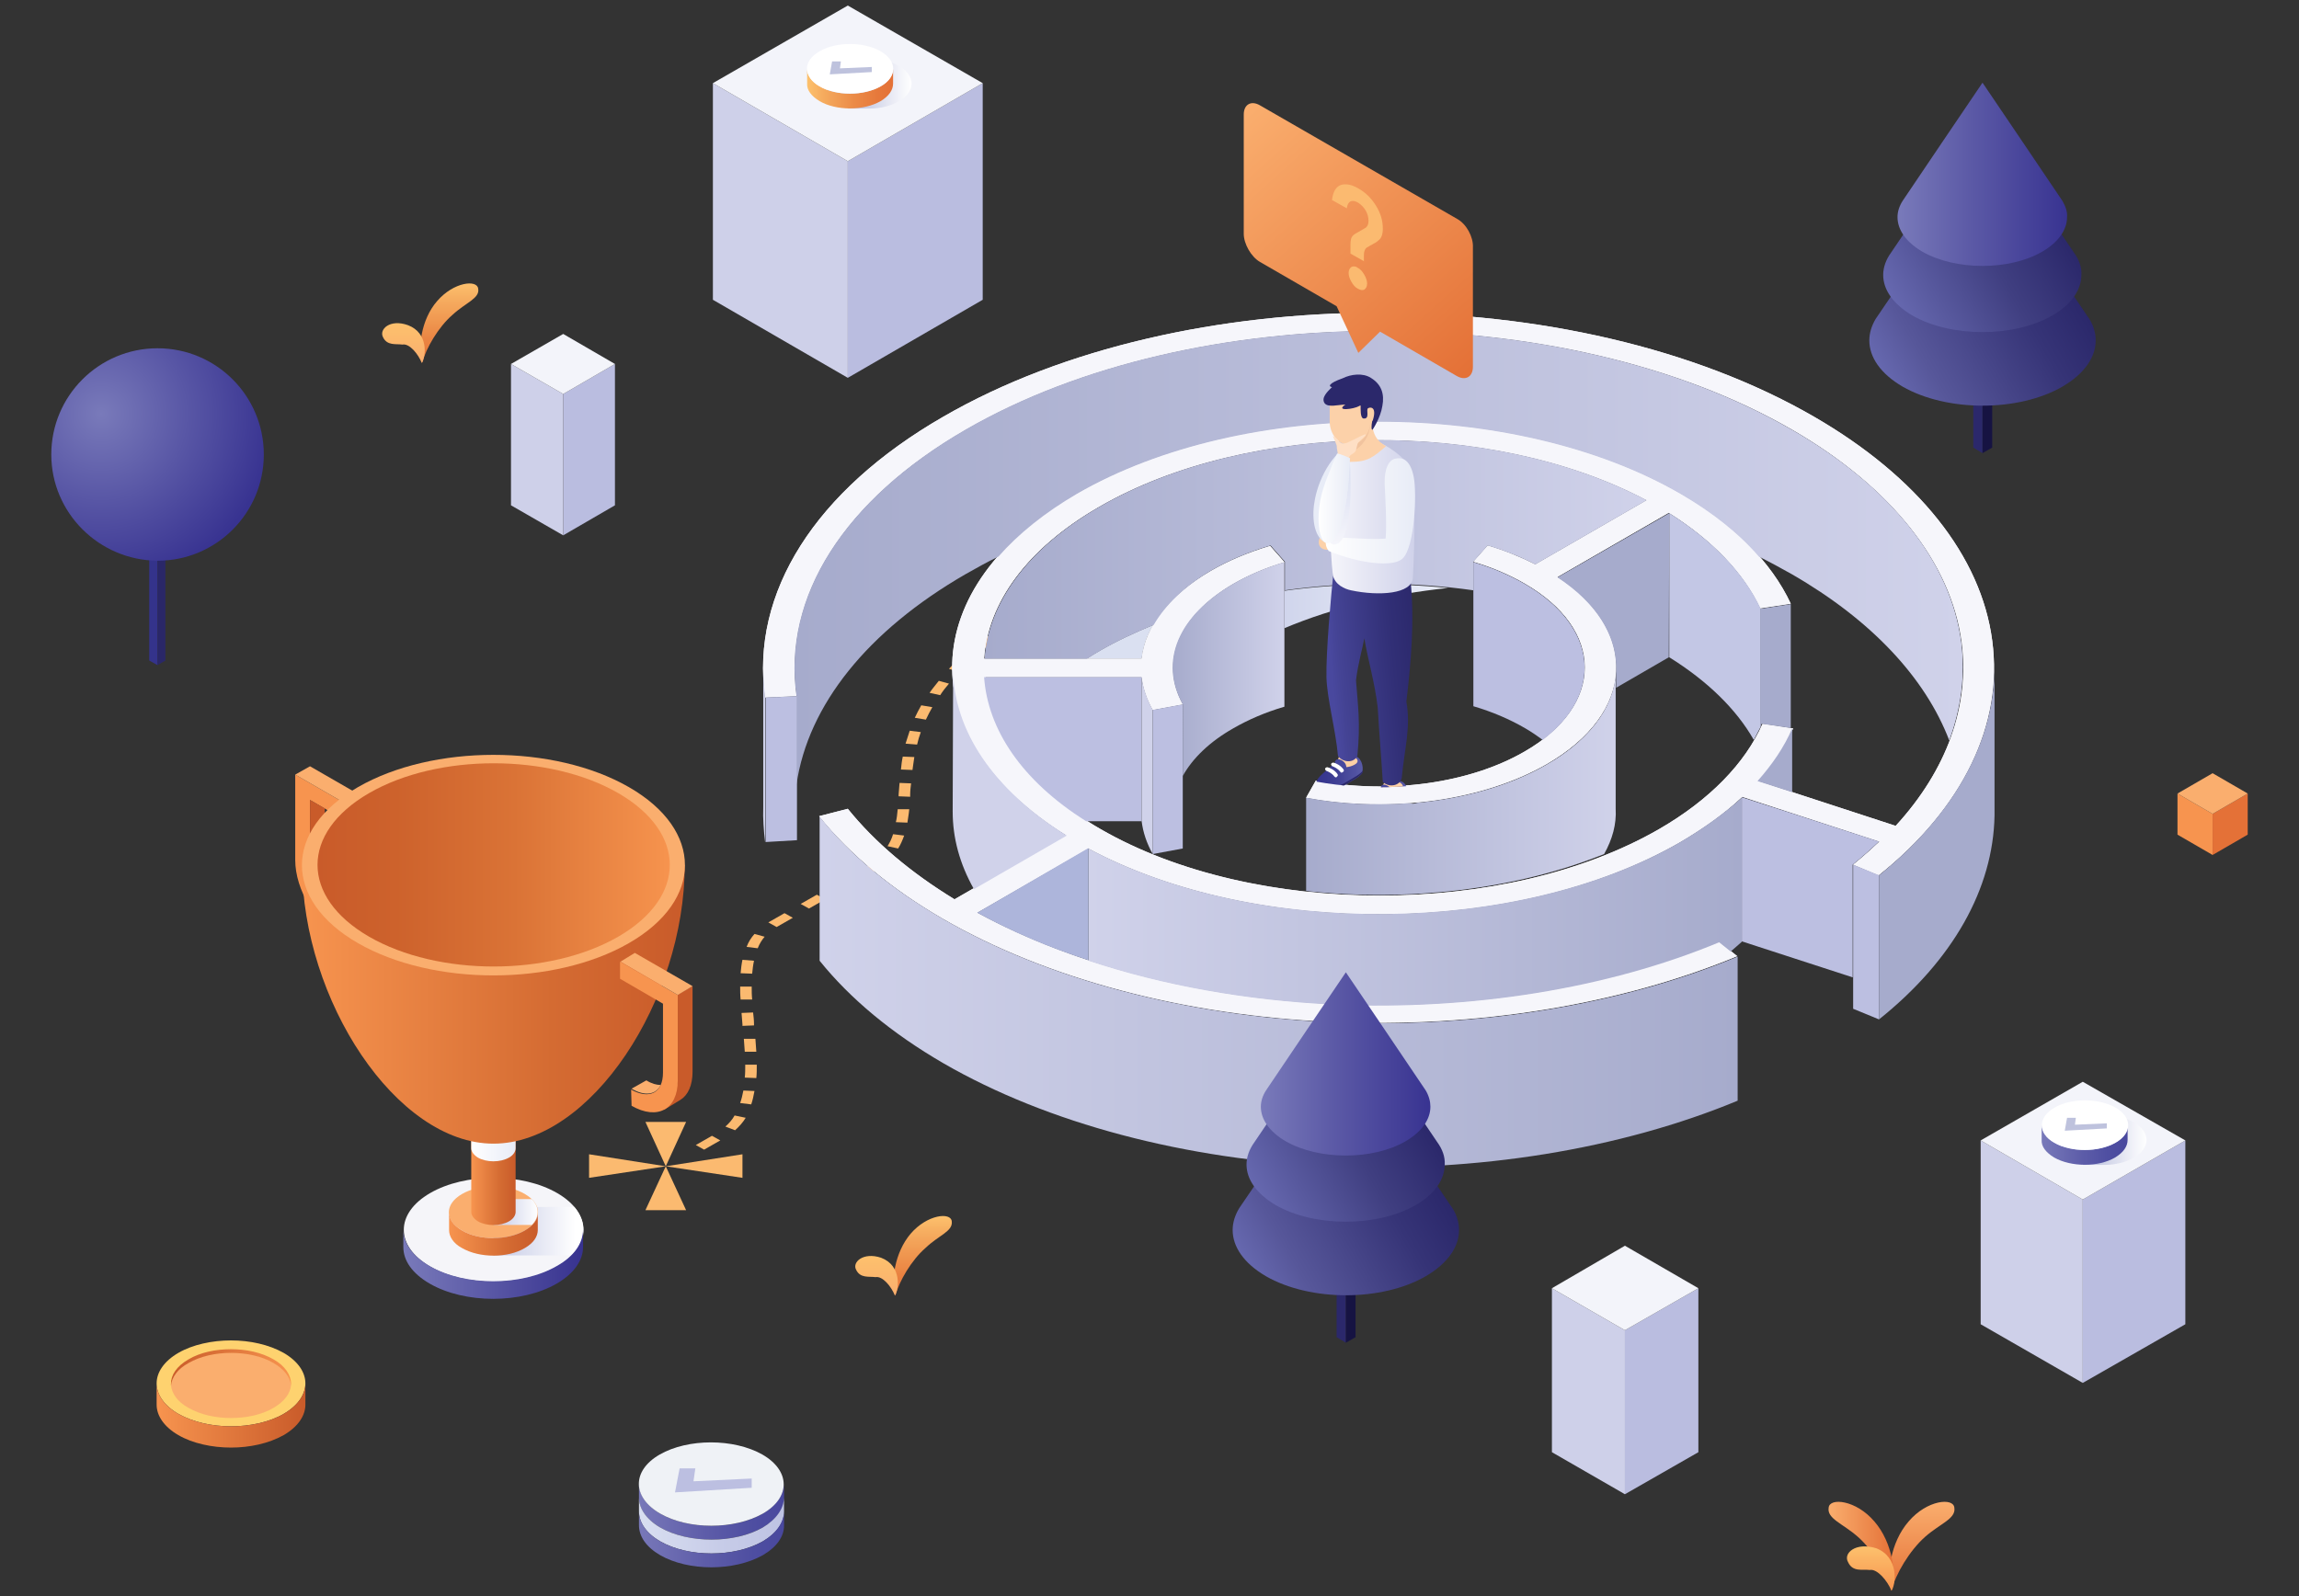<svg xmlns="http://www.w3.org/2000/svg" xmlns:xlink="http://www.w3.org/1999/xlink" id="katman_1" x="0px" y="0px" viewBox="0 0 497.6 345.6" style="enable-background:new 0 0 497.6 345.6;" xml:space="preserve"><rect x="0" y="0" width="497.6" height="345.6" fill="#333333" stroke="none"/> <style type="text/css"> .st0{fill:#FED26F;} .st1{fill:url(#SVGID_1_);} .st2{fill:#FAAE6E;} .st3{fill:url(#SVGID_00000087385132094870133600000014833184091168318633_);} .st4{fill:url(#SVGID_00000026852020500937524500000009014813059849301940_);} .st5{fill:url(#SVGID_00000033347841955336398020000000869643849624473484_);} .st6{fill:url(#SVGID_00000009556022384795857860000010253138241228077478_);} .st7{fill:url(#SVGID_00000150810016865632866660000008149607558118830215_);} .st8{fill:url(#SVGID_00000089532661900535521010000012760439396223491756_);} .st9{fill:url(#SVGID_00000038414985843591822950000013235722872560432275_);} .st10{fill:url(#SVGID_00000036222163774544009690000012280372813888971650_);} .st11{fill:#2B286B;} .st12{fill:#161342;} .st13{fill:url(#SVGID_00000029024228652424926450000007631909072243288964_);} .st14{fill:url(#SVGID_00000039115281770607270700000009420038924146607281_);} .st15{fill:url(#SVGID_00000035498411352938447850000007796664905149310363_);} .st16{fill:#E47137;} .st17{fill:#F7944F;} .st18{fill:#C95B2A;} .st19{fill:#F5F5F9;} .st20{fill:url(#SVGID_00000063632509526850442000000010678168650778311299_);} .st21{fill:url(#SVGID_00000016044334192222579920000007290418375782198199_);} .st22{fill:#1868A6;} .st23{fill:url(#SVGID_00000175306138286724496950000003807666327888405906_);} .st24{fill:url(#SVGID_00000126302870275820940630000008230588693464056990_);} .st25{fill:url(#SVGID_00000134936704159288539720000005767370958829891731_);} .st26{fill:url(#SVGID_00000009563884200564412760000008636758397612882840_);} .st27{fill:url(#SVGID_00000101086789162817481360000009909183160154014381_);} .st28{fill:url(#SVGID_00000076582334064773038490000008404391453372373891_);} .st29{fill:#BABDE0;} .st30{fill:#CED0E9;} .st31{fill:#F3F4FA;} .st32{fill:#34338B;} .st33{fill:#2A2768;} .st34{fill:url(#SVGID_00000147937584622084593920000016424124699681169541_);} .st35{fill:url(#SVGID_00000111912882372166842810000001476782428158241468_);} .st36{fill:url(#SVGID_00000089561957138168927890000013793312990956144814_);} .st37{fill:#FFFFFF;} .st38{fill:#BEC2DD;} .st39{fill:url(#SVGID_00000092415414797075565080000005195860297530340772_);} .st40{fill:url(#SVGID_00000001627347211102003670000011181137884617486983_);} .st41{fill:url(#SVGID_00000102507719499175262220000006296536055898693024_);} .st42{fill:url(#SVGID_00000137812024833197409420000002436305698972137903_);} .st43{fill:url(#SVGID_00000171716813027125676020000001486284337688943240_);} .st44{fill:#EFF2F6;} .st45{fill:#BCBFE1;} .st46{fill:#FBBA70;} .st47{fill:#DAE0F1;} .st48{fill:url(#SVGID_00000144310249842939338420000016365484522608248724_);} .st49{fill:#F6F6FB;} .st50{fill:#D0D2EA;} .st51{fill:#010101;} .st52{fill:url(#SVGID_00000168077182959551406370000007197246483318031257_);} .st53{fill:#A6ABCC;} .st54{fill:url(#SVGID_00000059293764912658896790000004830245448183178138_);} .st55{fill:url(#SVGID_00000027571699858136768780000007075752401142934155_);} .st56{fill:url(#SVGID_00000111909086430025721060000001920012769632569278_);} .st57{fill:url(#SVGID_00000039819552231128115270000018123542583290936209_);} .st58{fill:#C3C7E5;} .st59{fill:url(#SVGID_00000183222816646666167530000007749164492044551058_);} .st60{fill:#ADB5DB;} .st61{clip-path:url(#SVGID_00000109008483265788856940000018336068472282252416_);} .st62{fill:url(#SVGID_00000045584985772569797000000011821385253998617733_);} .st63{fill:#FDD0A5;} .st64{fill:#47489E;} .st65{fill:url(#SVGID_00000083083840525673513630000013502933143594164111_);} .st66{fill:url(#SVGID_00000117656973708532597890000010183743036874497710_);} .st67{clip-path:url(#SVGID_00000081640166012716763760000007351697726674584705_);} .st68{fill:#FCD1A9;} .st69{fill:#E8ECF7;} .st70{fill:url(#SVGID_00000089568598605106319630000011103791269263666346_);} .st71{fill:url(#SVGID_00000094599547867461765830000000443139278077496721_);} .st72{fill:url(#SVGID_00000137099040417452048830000004684910928375400851_);} .st73{clip-path:url(#SVGID_00000010281903715253406070000014399489857443316140_);} .st74{fill:#F1C39E;} .st75{clip-path:url(#SVGID_00000134934543963520531520000018214475456679301823_);} .st76{fill:#FEDFC5;} .st77{fill:url(#SVGID_00000175299836324648659540000012774650532771611536_);} .st78{fill:url(#SVGID_00000150790869167760288410000012347369690671355283_);} .st79{fill:url(#SVGID_00000005234125754835107860000016423723086213318813_);} .st80{fill:url(#SVGID_00000013160690933054978210000005151409775976521146_);} .st81{fill:url(#SVGID_00000129898379446552913600000013240548086512168375_);} </style> <g> <g> <g> <g> <path class="st0" d="M33.9,299.5c0-2.4,1.6-4.8,4.7-6.6c3.1-1.8,7.3-2.7,11.4-2.7c4.1,0,8.2,0.9,11.4,2.7 c3.1,1.8,4.7,4.2,4.7,6.6s-1.6,4.8-4.7,6.6c-3.1,1.8-7.3,2.7-11.4,2.7c-4.1,0-8.2-0.9-11.4-2.7 C35.5,304.3,33.9,301.9,33.9,299.5z"></path> <linearGradient id="SVGID_1_" gradientUnits="userSpaceOnUse" x1="33.9" y1="802.45" x2="66.1" y2="802.45" gradientTransform="matrix(1 0 0 1 0 -496)"> <stop offset="0" style="stop-color:#F7944F"></stop> <stop offset="1" style="stop-color:#C95B2A"></stop> </linearGradient> <path class="st1" d="M61.4,306.1c-3.1,1.8-7.3,2.7-11.4,2.7c-4.1,0-8.2-0.9-11.4-2.7c-3.1-1.8-4.7-4.2-4.7-6.6v4.6 c0,2.4,1.6,4.8,4.7,6.6c3.1,1.8,7.3,2.7,11.4,2.7c4.1,0,8.2-0.9,11.4-2.7c3.1-1.8,4.7-4.2,4.7-6.6v-4.6 C66.1,301.9,64.5,304.3,61.4,306.1z"></path> <path class="st2" d="M40.8,304.8c2.6,1.5,5.9,2.2,9.2,2.2s6.7-0.7,9.2-2.2c2.4-1.4,3.6-3.1,3.8-4.9c-0.2-1.8-1.4-3.5-3.8-4.9 c-2.6-1.5-5.9-2.2-9.2-2.2s-6.7,0.7-9.2,2.2c-2.4,1.4-3.6,3.1-3.8,4.9C37.2,301.7,38.4,303.5,40.8,304.8z"></path> <linearGradient id="SVGID_00000170269727694064758180000002759904991115264402_" gradientUnits="userSpaceOnUse" x1="36.944" y1="792.05" x2="63.072" y2="792.05" gradientTransform="matrix(1 0 0 1 0 -496)"> <stop offset="0" style="stop-color:#C95B2A"></stop> <stop offset="1" style="stop-color:#F7944F"></stop> </linearGradient> <path style="fill:url(#SVGID_00000170269727694064758180000002759904991115264402_);" d="M40.8,295.1c2.6-1.5,5.9-2.2,9.2-2.2 s6.7,0.7,9.2,2.2c2.4,1.4,3.6,3.1,3.8,4.9c0-0.1,0-0.3,0-0.4c0-1.9-1.3-3.9-3.8-5.3c-2.6-1.5-5.9-2.2-9.2-2.2s-6.7,0.7-9.2,2.2 c-2.6,1.5-3.8,3.4-3.8,5.3c0,0.1,0,0.3,0,0.4C37.2,298.2,38.4,296.4,40.8,295.1z"></path> </g> </g> </g> <g> <linearGradient id="SVGID_00000085958810663643134320000016682528153267265706_" gradientUnits="userSpaceOnUse" x1="415.991" y1="840.38" x2="415.991" y2="821.159" gradientTransform="matrix(1 0 0 1 0 -496)"> <stop offset="0" style="stop-color:#E47137"></stop> <stop offset="1" style="stop-color:#FAAE6E"></stop> </linearGradient> <path style="fill:url(#SVGID_00000085958810663643134320000016682528153267265706_);" d="M423,326.4c-0.2-2.2-5.9-1.7-9.9,3 c-4,4.6-4.8,11.6-3.7,14.9c0.9-3.5,3.9-8.6,7.3-11.6C420,329.8,423.4,328.8,423,326.4z"></path> <linearGradient id="SVGID_00000070089337049079193100000009568106252642306986_" gradientUnits="userSpaceOnUse" x1="395.768" y1="830.721" x2="409.85" y2="830.721" gradientTransform="matrix(1 0 0 1 0 -496)"> <stop offset="0" style="stop-color:#FAAE6E"></stop> <stop offset="1" style="stop-color:#E47137"></stop> </linearGradient> <path style="fill:url(#SVGID_00000070089337049079193100000009568106252642306986_);" d="M395.8,326.4c0.2-2.2,5.9-1.7,9.9,3 c4,4.6,4.8,11.6,3.7,14.9c-0.9-3.5-3.9-8.6-7.3-11.6C398.8,329.8,395.4,328.8,395.8,326.4z"></path> <linearGradient id="SVGID_00000088836872936799679350000004771889505867550397_" gradientUnits="userSpaceOnUse" x1="404.921" y1="840.38" x2="404.921" y2="830.772" gradientTransform="matrix(1 0 0 1 0 -496)"> <stop offset="0" style="stop-color:#F7944F"></stop> <stop offset="1" style="stop-color:#FDC16D"></stop> </linearGradient> <path style="fill:url(#SVGID_00000088836872936799679350000004771889505867550397_);" d="M400,338.2c1,2.2,3.1,1.5,4.7,1.7 c1.6-0.3,3.8,2.3,4.7,4.5c1-1.5,1.6-7.3-3.3-9.2C401.6,333.8,398.9,336.3,400,338.2z"></path> </g> <g> <linearGradient id="SVGID_00000007419165753454247910000011409786571094922391_" gradientUnits="userSpaceOnUse" x1="97.259" y1="574.525" x2="97.259" y2="557.323" gradientTransform="matrix(1 0 0 1 0 -496)"> <stop offset="0" style="stop-color:#E47137"></stop> <stop offset="0.26" style="stop-color:#E98241"></stop> <stop offset="0.801" style="stop-color:#F6AD60"></stop> <stop offset="1" style="stop-color:#FDC16D"></stop> </linearGradient> <path style="fill:url(#SVGID_00000007419165753454247910000011409786571094922391_);" d="M103.5,62.5c-0.2-2-5.3-1.5-8.9,2.7 c-3.5,4-4.2,10.3-3.2,13.3c0.8-3.1,3.5-7.7,6.5-10.3C100.8,65.5,103.9,64.6,103.5,62.5z"></path> <linearGradient id="SVGID_00000145058789855189753040000013630818668860389310_" gradientUnits="userSpaceOnUse" x1="87.322" y1="574.525" x2="87.322" y2="565.928" gradientTransform="matrix(1 0 0 1 0 -496)"> <stop offset="0" style="stop-color:#FAAE6E"></stop> <stop offset="1" style="stop-color:#FDC16D"></stop> </linearGradient> <path style="fill:url(#SVGID_00000145058789855189753040000013630818668860389310_);" d="M82.9,73c0.9,1.9,2.8,1.4,4.2,1.6 c1.5-0.3,3.4,2,4.2,4c0.9-1.4,1.5-6.5-3-8.2C84.4,69,82,71.3,82.9,73z"></path> </g> <g> <linearGradient id="SVGID_00000036222737977267930130000000054436930624890773_" gradientUnits="userSpaceOnUse" x1="199.71" y1="776.5" x2="199.71" y2="759.299" gradientTransform="matrix(1 0 0 1 0 -496)"> <stop offset="0" style="stop-color:#E47137"></stop> <stop offset="0.26" style="stop-color:#E98241"></stop> <stop offset="0.801" style="stop-color:#F6AD60"></stop> <stop offset="1" style="stop-color:#FDC16D"></stop> </linearGradient> <path style="fill:url(#SVGID_00000036222737977267930130000000054436930624890773_);" d="M206,264.4c-0.2-2-5.3-1.5-8.9,2.7 c-3.5,4.1-4.3,10.4-3.3,13.4c0.8-3.1,3.5-7.7,6.5-10.3C203.2,267.4,206.3,266.6,206,264.4z"></path> <linearGradient id="SVGID_00000080898457465630770460000002386209947424138426_" gradientUnits="userSpaceOnUse" x1="189.722" y1="776.487" x2="189.722" y2="767.89" gradientTransform="matrix(1 0 0 1 0 -496)"> <stop offset="0" style="stop-color:#FAAE6E"></stop> <stop offset="1" style="stop-color:#FDC16D"></stop> </linearGradient> <path style="fill:url(#SVGID_00000080898457465630770460000002386209947424138426_);" d="M185.3,274.9c0.9,1.9,2.8,1.4,4.2,1.6 c1.5-0.3,3.4,2,4.2,4c0.9-1.4,1.5-6.5-3-8.2C186.8,271,184.4,273.3,185.3,274.9z"></path> </g> <g> <g> <polygon class="st11" points="429.1,98.1 427.1,96.9 427.1,73.7 429.1,74.9 "></polygon> <polygon class="st12" points="429.1,98.1 431.2,96.9 431.2,73.7 429.1,74.9 "></polygon> <linearGradient id="SVGID_00000139273462661617765590000008618246712917789873_" gradientUnits="userSpaceOnUse" x1="405.644" y1="573.786" x2="444.365" y2="551.431" gradientTransform="matrix(1 0 0 1 0 -496)"> <stop offset="0" style="stop-color:#6668AF"></stop> <stop offset="0.207" style="stop-color:#57579A"></stop> <stop offset="0.738" style="stop-color:#363477"></stop> <stop offset="1" style="stop-color:#2B286B"></stop> </linearGradient> <path style="fill:url(#SVGID_00000139273462661617765590000008618246712917789873_);" d="M451.7,68.3l-22.6-33.5 c0,0-22.9,34-23.1,34.2c-0.9,1.5-1.4,3.1-1.4,4.7c0,3.6,2.4,7.2,7.2,10c9.6,5.5,25.1,5.5,34.6,0c4.8-2.8,7.2-6.4,7.2-10 C453.6,71.9,453,70,451.7,68.3z"></path> <linearGradient id="SVGID_00000070102586064534471830000010916015099256232638_" gradientUnits="userSpaceOnUse" x1="408.562" y1="559.067" x2="442.498" y2="539.474" gradientTransform="matrix(1 0 0 1 0 -496)"> <stop offset="0" style="stop-color:#6668AF"></stop> <stop offset="0.584" style="stop-color:#403F81"></stop> <stop offset="1" style="stop-color:#2B286B"></stop> </linearGradient> <path style="fill:url(#SVGID_00000070102586064534471830000010916015099256232638_);" d="M448.9,54.7l-19.8-29.3l-19.8,29.3 c-1.1,1.5-1.7,3.2-1.7,4.8c0,3.2,2.1,6.3,6.3,8.8c8.4,4.8,22,4.8,30.3,0c4.2-2.4,6.3-5.6,6.3-8.8C450.6,57.9,450,56.2,448.9,54.7 z"></path> <linearGradient id="SVGID_00000135674071166380854940000010988441410689310640_" gradientUnits="userSpaceOnUse" x1="410.809" y1="533.737" x2="447.459" y2="533.737" gradientTransform="matrix(1 0 0 1 0 -496)"> <stop offset="0" style="stop-color:#797ABA"></stop> <stop offset="0.407" style="stop-color:#5D5BA7"></stop> <stop offset="1" style="stop-color:#383391"></stop> </linearGradient> <path style="fill:url(#SVGID_00000135674071166380854940000010988441410689310640_);" d="M446.4,43.5 c-0.1-0.2-17.3-25.6-17.3-25.6s-17.2,25.4-17.3,25.6c-0.7,1.1-1.1,2.3-1.1,3.5c0,2.7,1.8,5.4,5.4,7.5c7.2,4.1,18.8,4.1,25.9,0 c3.6-2.1,5.4-4.8,5.4-7.5C447.5,45.9,447.1,44.7,446.4,43.5z"></path> </g> </g> <g> <polygon class="st16" points="478.9,185.1 486.5,180.7 486.5,171.8 478.9,176.2 "></polygon> <polygon class="st17" points="478.9,185.1 471.3,180.7 471.3,171.8 478.9,176.2 "></polygon> <polygon class="st2" points="478.9,176.2 471.3,171.8 478.9,167.4 486.5,171.8 "></polygon> </g> <g> <path class="st17" d="M74,203.3v-3.7c-3.9-2.3-6.9-7.2-6.9-11.6v-14.8l9.3,5.4v-3.7l-12.5-7.2v18.5 C63.9,192.6,68.4,200.1,74,203.3z"></path> <polygon class="st2" points="63.9,167.7 67.1,165.9 79.6,173.1 76.4,174.9 "></polygon> <path class="st18" d="M70.3,175v11.2c0,4.4,2.9,9.3,6.9,11.6l-3.2,1.8c-3.9-2.3-6.9-7.2-6.9-11.6v-14.8L70.3,175z"></path> </g> <g> <path class="st19" d="M93.1,258.3c7.6-4.4,19.9-4.4,27.5,0c7.6,4.4,7.6,11.5,0,15.9s-19.9,4.4-27.5,0S85.5,262.7,93.1,258.3z"></path> <linearGradient id="SVGID_00000040542918622328349300000016435042757636354233_" gradientUnits="userSpaceOnUse" x1="106.8" y1="762.55" x2="126.218" y2="762.55" gradientTransform="matrix(1 0 0 1 0 -496)"> <stop offset="0" style="stop-color:#C3C8E5"></stop> <stop offset="0.916" style="stop-color:#FFFFFF"></stop> </linearGradient> <path style="fill:url(#SVGID_00000040542918622328349300000016435042757636354233_);" d="M106.8,271.8h16.9 c3.2-3.2,3.4-7.2,0.6-10.5h-17.5V271.8z"></path> <g> <linearGradient id="SVGID_00000047029433815354809630000018202291220732557485_" gradientUnits="userSpaceOnUse" x1="87.377" y1="769.7" x2="126.227" y2="769.7" gradientTransform="matrix(1 0 0 1 0 -496)"> <stop offset="0" style="stop-color:#797ABA"></stop> <stop offset="1" style="stop-color:#37328F"></stop> </linearGradient> <path style="fill:url(#SVGID_00000047029433815354809630000018202291220732557485_);" d="M120.5,274.1c-7.6,4.4-19.9,4.4-27.5,0 c-3.8-2.2-5.7-5.1-5.7-7.9l0,0v3.8c0,2.9,1.9,5.7,5.7,7.9c7.6,4.4,19.9,4.4,27.5,0c3.8-2.2,5.7-5.1,5.7-7.9v-3.8 C126.2,269.1,124.3,272,120.5,274.1z"></path> <path class="st22" d="M126.2,266.2L126.2,266.2L126.2,266.2z"></path> </g> <path class="st2" d="M100,258.5c3.8-2.2,9.9-2.2,13.6,0c3.8,2.2,3.8,5.7,0,7.9c-3.8,2.2-9.9,2.2-13.6,0 C96.2,264.2,96.2,260.7,100,258.5z"></path> <linearGradient id="SVGID_00000036941686736329707810000014320241025089262261_" gradientUnits="userSpaceOnUse" x1="106.8" y1="758.4" x2="116.439" y2="758.4" gradientTransform="matrix(1 0 0 1 0 -496)"> <stop offset="0" style="stop-color:#C3C8E5"></stop> <stop offset="1" style="stop-color:#FFFFFF"></stop> </linearGradient> <path style="fill:url(#SVGID_00000036941686736329707810000014320241025089262261_);" d="M106.8,265.2h8.3c1.7-1.7,1.7-3.9,0-5.6 h-8.3V265.2z"></path> <linearGradient id="SVGID_00000067938268366732588010000012349914674863268026_" gradientUnits="userSpaceOnUse" x1="97.152" y1="763.175" x2="116.453" y2="763.175" gradientTransform="matrix(1 0 0 1 0 -496)"> <stop offset="0" style="stop-color:#F7944F"></stop> <stop offset="0.654" style="stop-color:#D46B32"></stop> <stop offset="1" style="stop-color:#C95B2A"></stop> </linearGradient> <path style="fill:url(#SVGID_00000067938268366732588010000012349914674863268026_);" d="M113.6,266.4c-3.8,2.2-9.9,2.2-13.6,0 c-1.9-1.1-2.8-2.5-2.8-3.9l0,0v3.8l0,0c0,1.4,0.9,2.9,2.8,3.9c3.8,2.2,9.9,2.2,13.6,0c1.9-1.1,2.8-2.5,2.8-3.9v-3.8 C116.5,263.9,115.5,265.3,113.6,266.4z"></path> <linearGradient id="SVGID_00000053523941667619314380000007825396899742950323_" gradientUnits="userSpaceOnUse" x1="101.977" y1="751.013" x2="111.627" y2="751.013" gradientTransform="matrix(1 0 0 1 0 -496)"> <stop offset="0" style="stop-color:#F7944F"></stop> <stop offset="0.654" style="stop-color:#D46B32"></stop> <stop offset="1" style="stop-color:#C95B2A"></stop> </linearGradient> <path style="fill:url(#SVGID_00000053523941667619314380000007825396899742950323_);" d="M102,244.8v17.6l0,0c0,0.7,0.5,1.4,1.4,2 c1.9,1.1,4.9,1.1,6.8,0c0.9-0.5,1.4-1.3,1.4-2v-17.6H102z"></path> <linearGradient id="SVGID_00000031926216078793770890000010507080906512875437_" gradientUnits="userSpaceOnUse" x1="101.977" y1="744.112" x2="111.627" y2="744.112" gradientTransform="matrix(1 0 0 1 0 -496)"> <stop offset="0" style="stop-color:#FFFFFF"></stop> <stop offset="1" style="stop-color:#E8ECF7"></stop> </linearGradient> <path style="fill:url(#SVGID_00000031926216078793770890000010507080906512875437_);" d="M102,248.6c0,0.7,0.5,1.4,1.4,2 c1.9,1.1,4.9,1.1,6.8,0c0.9-0.5,1.4-1.3,1.4-2v-3.8H102C102,244.8,102,248.6,102,248.6z"></path> </g> <g> <linearGradient id="SVGID_00000150812473155898039760000000709520693570114476_" gradientUnits="userSpaceOnUse" x1="65.4" y1="713.45" x2="148.2" y2="713.45" gradientTransform="matrix(1 0 0 1 0 -496)"> <stop offset="0" style="stop-color:#F7944F"></stop> <stop offset="0.654" style="stop-color:#D46B32"></stop> <stop offset="1" style="stop-color:#C95B2A"></stop> </linearGradient> <path style="fill:url(#SVGID_00000150812473155898039760000000709520693570114476_);" d="M148.2,187.3h-41.4l0,0H65.4 c0,29.2,20.4,60.3,41.4,60.3l0,0l0,0l0,0l0,0l0,0l0,0C127.9,247.6,148.2,216.5,148.2,187.3z"></path> <path class="st2" d="M77.5,170.4c16.2-9.3,42.4-9.3,58.6,0s16.2,24.5,0,33.8s-42.4,9.3-58.6,0C61.3,194.9,61.3,179.7,77.5,170.4z"></path> <linearGradient id="SVGID_00000110437852964700096860000008651081898141708221_" gradientUnits="userSpaceOnUse" x1="68.725" y1="683.25" x2="144.975" y2="683.25" gradientTransform="matrix(1 0 0 1 0 -496)"> <stop offset="0" style="stop-color:#C95B2A"></stop> <stop offset="0.222" style="stop-color:#CD622C"></stop> <stop offset="0.559" style="stop-color:#DA7336"></stop> <stop offset="0.969" style="stop-color:#F4914C"></stop> <stop offset="1" style="stop-color:#F7944F"></stop> </linearGradient> <path style="fill:url(#SVGID_00000110437852964700096860000008651081898141708221_);" d="M79.9,171.7c14.9-8.6,39-8.6,53.9,0 s14.9,22.5,0,31.1s-39,8.6-53.9,0C65,194.2,65,180.3,79.9,171.7z"></path> </g> <g> <path class="st18" d="M143.7,240.3l0.4-2.1c0,0,2.6-2.6,2.6-4.3v-3.7v-14.9l0,0l3.2-1.8V232c0,3-1,5.1-2.6,6.1l0,0L143.7,240.3z"></path> <path class="st17" d="M136.7,239.4c5.6,3.2,10,0.8,10-5.5v-18.5l-12.5-7.2v3.7l9.3,5.4v14.9c0,4.4-2.9,5.9-6.9,3.7L136.7,239.4 L136.7,239.4z"></path> <polygon class="st2" points="134.3,208.2 137.4,206.3 149.9,213.5 146.7,215.4 "></polygon> <path class="st2" d="M143,234.9c-1,2.1-3.4,2.5-6.3,0.8l3.2-1.8C141,234.6,142.1,234.9,143,234.9z"></path> </g> <g> <polygon class="st29" points="121.9,115.9 133.1,109.4 133.1,78.8 121.9,85.3 "></polygon> <polygon class="st30" points="121.9,115.9 110.6,109.4 110.6,78.8 121.9,85.3 "></polygon> <polygon class="st31" points="121.9,85.3 110.6,78.8 121.9,72.3 133.1,78.8 "></polygon> </g> <g> <polygon class="st29" points="450.8,299.4 473,286.7 473,246.9 450.8,259.7 "></polygon> <polygon class="st30" points="450.8,299.4 428.7,286.7 428.7,246.9 450.8,259.7 "></polygon> <polygon class="st31" points="450.8,259.7 428.7,246.9 450.8,234.2 473,246.9 "></polygon> </g> <g> <polygon class="st29" points="351.7,323.5 367.6,314.4 367.6,278.9 351.7,288 "></polygon> <polygon class="st30" points="351.7,323.5 335.9,314.4 335.9,278.9 351.7,288 "></polygon> <polygon class="st31" points="351.7,288 335.9,278.9 351.7,269.7 367.6,278.9 "></polygon> </g> <g> <polygon class="st29" points="183.5,81.8 212.7,64.9 212.7,18 183.5,34.9 "></polygon> <polygon class="st30" points="183.5,81.8 154.3,64.9 154.3,18 183.5,34.9 "></polygon> <polygon class="st31" points="183.5,34.9 154.3,18 183.5,1.2 212.7,18 "></polygon> </g> <g> <polygon class="st32" points="32.3,110.3 34.1,111.3 34.1,144 32.3,143 "></polygon> <polygon class="st33" points="35.8,110.3 34.1,111.3 34.1,144 35.8,143 "></polygon> <radialGradient id="SVGID_00000170994700441186989300000014751247969201004937_" cx="21.891" cy="585.573" r="37.384" gradientTransform="matrix(1 0 0 1 0 -496)" gradientUnits="userSpaceOnUse"> <stop offset="0" style="stop-color:#797ABA"></stop> <stop offset="1" style="stop-color:#383391"></stop> </radialGradient> <path style="fill:url(#SVGID_00000170994700441186989300000014751247969201004937_);" d="M11.1,98.4c0-12.7,10.3-23,23-23 s23,10.3,23,23s-10.3,23-23,23C21.4,121.3,11.1,111,11.1,98.4z"></path> </g> <linearGradient id="SVGID_00000160901394615228904390000011422693965760190347_" gradientUnits="userSpaceOnUse" x1="178.721" y1="514.1" x2="197.321" y2="514.1" gradientTransform="matrix(1 0 0 1 0 -496)"> <stop offset="0.426" style="stop-color:#C4C9E3"></stop> <stop offset="0.551" style="stop-color:#D2D6E9"></stop> <stop offset="0.837" style="stop-color:#F0F1F8"></stop> <stop offset="1" style="stop-color:#FFFFFF"></stop> </linearGradient> <path style="fill:url(#SVGID_00000160901394615228904390000011422693965760190347_);" d="M194.6,14.3c-1.9-1.1-4.5-1.6-7.1-1.6h-4 v0.7c-0.8,0.2-1.5,0.5-2.1,0.9c-3.6,2.1-3.6,5.5,0,7.6c0.6,0.4,1.3,0.7,2.1,0.9v0.7h4.8c2.3,0,4.6-0.6,6.3-1.6 C198.2,19.8,198.2,16.4,194.6,14.3z"></path> <g> <linearGradient id="SVGID_00000069373060395260515710000016781242035196597646_" gradientUnits="userSpaceOnUse" x1="174.62" y1="515.188" x2="193.227" y2="515.188" gradientTransform="matrix(1 0 0 1 0 -496)"> <stop offset="0" style="stop-color:#FDC16D"></stop> <stop offset="0.222" style="stop-color:#F4A85C"></stop> <stop offset="0.564" style="stop-color:#EB8A46"></stop> <stop offset="0.836" style="stop-color:#E6783B"></stop> <stop offset="1" style="stop-color:#E47137"></stop> </linearGradient> <path style="fill:url(#SVGID_00000069373060395260515710000016781242035196597646_);" d="M177.4,21.9c-1.8-1.1-2.8-2.4-2.7-3.8 v-3.2c0,1.4,0.9,2.8,2.7,3.8c3.6,2.1,9.5,2.1,13.2,0c1.8-1,2.7-2.4,2.7-3.8v3.2c0,1.4-0.9,2.7-2.7,3.8C186.9,24,181,24,177.4,21.9 z"></path> <path class="st37" d="M177.4,18.7c-3.6-2.1-3.7-5.5,0-7.6c3.6-2.1,9.5-2.1,13.2,0c3.6,2.1,3.7,5.5,0,7.6S181,20.8,177.4,18.7z"></path> <polygon class="st38" points="188.7,14.5 181.8,14.8 182,13.3 180.1,13.3 179.6,16.1 188.7,15.6 "></polygon> </g> <linearGradient id="SVGID_00000078029303378846494050000017450790509505215872_" gradientUnits="userSpaceOnUse" x1="446" y1="742.8" x2="464.6" y2="742.8" gradientTransform="matrix(1 0 0 1 0 -496)"> <stop offset="0.426" style="stop-color:#C4C9E3"></stop> <stop offset="0.551" style="stop-color:#D2D6E9"></stop> <stop offset="0.837" style="stop-color:#F0F1F8"></stop> <stop offset="1" style="stop-color:#FFFFFF"></stop> </linearGradient> <path style="fill:url(#SVGID_00000078029303378846494050000017450790509505215872_);" d="M461.9,243c-1.9-1.1-4.5-1.6-7.1-1.6h-4 v0.7c-0.8,0.2-1.5,0.5-2.1,0.9c-3.6,2.1-3.6,5.5,0,7.6c0.6,0.4,1.3,0.7,2.1,0.9v0.7h4.8c2.3,0,4.6-0.6,6.3-1.6 C465.5,248.5,465.5,245.1,461.9,243z"></path> <g> <linearGradient id="SVGID_00000104673509171580231750000007123635890843706797_" gradientUnits="userSpaceOnUse" x1="441.893" y1="743.888" x2="460.5" y2="743.888" gradientTransform="matrix(1 0 0 1 0 -496)"> <stop offset="0" style="stop-color:#797ABA"></stop> <stop offset="3.914785e-02" style="stop-color:#7677B8"></stop> <stop offset="0.462" style="stop-color:#5D5DA9"></stop> <stop offset="0.797" style="stop-color:#4E4EA1"></stop> <stop offset="1" style="stop-color:#49489E"></stop> </linearGradient> <path style="fill:url(#SVGID_00000104673509171580231750000007123635890843706797_);" d="M444.6,250.6c-1.8-1.1-2.8-2.4-2.7-3.8 v-3.2c0,1.4,0.9,2.8,2.7,3.8c3.6,2.1,9.5,2.1,13.2,0c1.8-1,2.7-2.4,2.7-3.8v3.2c0,1.4-0.9,2.7-2.7,3.8 C454.2,252.7,448.3,252.7,444.6,250.6z"></path> <path class="st37" d="M444.7,247.4c-3.6-2.1-3.7-5.5,0-7.6c3.6-2.1,9.5-2.1,13.2,0c3.6,2.1,3.7,5.5,0,7.6S448.3,249.5,444.7,247.4 z"></path> <polygon class="st38" points="456,243.2 449.1,243.5 449.3,242 447.4,242 446.9,244.8 456,244.3 "></polygon> </g> <g> <linearGradient id="SVGID_00000034797149809861538750000016812829100088840597_" gradientUnits="userSpaceOnUse" x1="138.226" y1="823.263" x2="169.582" y2="823.263" gradientTransform="matrix(1 0 0 1 0 -496)"> <stop offset="0" style="stop-color:#7878B9"></stop> <stop offset="2.064711e-02" style="stop-color:#7777B8"></stop> <stop offset="0.452" style="stop-color:#5E5DA9"></stop> <stop offset="0.793" style="stop-color:#4E4EA1"></stop> <stop offset="1" style="stop-color:#49489E"></stop> </linearGradient> <path style="fill:url(#SVGID_00000034797149809861538750000016812829100088840597_);" d="M142.9,330.7c-3.1-1.8-4.6-4.1-4.6-6.5 v-3c0,2.3,1.5,4.7,4.6,6.5c6.1,3.5,16.1,3.5,22.2,0c3-1.8,4.5-4.1,4.6-6.4v3c0,2.3-1.5,4.6-4.6,6.4 C158.9,334.2,149,334.2,142.9,330.7z"></path> <linearGradient id="SVGID_00000157986317319139913960000018167934159544428455_" gradientUnits="userSpaceOnUse" x1="138.226" y1="826.263" x2="169.582" y2="826.263" gradientTransform="matrix(1 0 0 1 0 -496)"> <stop offset="0" style="stop-color:#D9DFF1"></stop> <stop offset="0.561" style="stop-color:#C7CCE8"></stop> <stop offset="1" style="stop-color:#BEC3E3"></stop> </linearGradient> <path style="fill:url(#SVGID_00000157986317319139913960000018167934159544428455_);" d="M142.9,333.7c-3.1-1.8-4.6-4.1-4.6-6.5 v-3c0,2.3,1.5,4.7,4.6,6.5c6.1,3.5,16.1,3.5,22.2,0c3-1.8,4.5-4.1,4.6-6.4v3c0,2.3-1.5,4.6-4.6,6.4 C158.9,337.2,149,337.2,142.9,333.7z"></path> <linearGradient id="SVGID_00000116234090596340280080000000278943414784649136_" gradientUnits="userSpaceOnUse" x1="138.226" y1="829.263" x2="169.582" y2="829.263" gradientTransform="matrix(1 0 0 1 0 -496)"> <stop offset="0" style="stop-color:#7878B9"></stop> <stop offset="2.064711e-02" style="stop-color:#7777B8"></stop> <stop offset="0.452" style="stop-color:#5E5DA9"></stop> <stop offset="0.793" style="stop-color:#4E4EA1"></stop> <stop offset="1" style="stop-color:#49489E"></stop> </linearGradient> <path style="fill:url(#SVGID_00000116234090596340280080000000278943414784649136_);" d="M142.9,336.7c-3.1-1.8-4.6-4.1-4.6-6.5 v-3c0,2.3,1.5,4.7,4.6,6.5c6.1,3.5,16.1,3.5,22.2,0c3-1.8,4.5-4.1,4.6-6.4v3c0,2.3-1.5,4.6-4.6,6.4 C158.9,340.2,149,340.2,142.9,336.7z"></path> <path class="st44" d="M142.9,327.7c-6.1-3.5-6.2-9.3-0.1-12.8c6.1-3.5,16-3.5,22.2,0c6.1,3.5,6.2,9.3,0.1,12.8 C158.9,331.2,149,331.2,142.9,327.7z"></path> <polygon class="st45" points="162.7,320.1 150.1,320.7 150.5,317.9 147.1,317.9 146.1,323.1 162.7,322.1 "></polygon> </g> <path class="st46" d="M196.9,158.2c-0.3,0.9-0.6,1.9-0.9,2.8l2.5,0.2c0.2-0.9,0.5-1.9,0.8-2.7L196.9,158.2z M195.4,163.8 c-0.2,0.9-0.3,1.8-0.4,2.8l2.5,0.1c0.1-1,0.3-1.9,0.4-2.8L195.4,163.8z M197.2,169.6l-2.5-0.1c-0.1,0.8-0.1,1.7-0.2,2.5v0.4 l2.5,0.1v-0.4C197,171.2,197.1,170.4,197.2,169.6z M195.7,180.9l-2.4-0.3c-0.3,1-0.7,1.8-1.2,2.6l2.3,0.5 C194.9,182.9,195.3,182,195.7,180.9z M194.3,175.2c-0.1,1.1-0.2,2-0.4,2.8l2.5,0.1c0.1-0.8,0.3-1.8,0.4-2.9L194.3,175.2z M205.4,148l-2.2-0.6c-0.7,0.9-1.4,1.7-2,2.6l2.3,0.5C204,149.7,204.7,148.8,205.4,148z M199.4,152.7c-0.5,0.9-1,1.8-1.4,2.7 l2.4,0.4c0.4-0.9,0.9-1.8,1.4-2.7L199.4,152.7z M215.6,138.5l-2-0.9c-1,0.8-2,1.5-3,2.3l2,0.8C213.6,140,214.6,139.3,215.6,138.5z M229.6,131.1l-1.4-1.2c-1.5,0.6-2.8,1.1-4,1.7l1.5,1.1C226.9,132.2,228.2,131.6,229.6,131.1z M220.4,135.3c0.5-0.3,1-0.6,1.6-0.9 l-1.7-1.1c-0.6,0.3-1.1,0.6-1.7,0.9c-0.6,0.4-1.3,0.8-1.9,1.1l1.9,1C219.2,136,219.8,135.7,220.4,135.3z M210,143.1l-2.1-0.8 c-0.9,0.8-1.7,1.6-2.5,2.5l2.2,0.7C208.4,144.7,209.2,143.9,210,143.1z M188.9,188.8l0.1-0.1c1.2-0.7,2.2-1.4,3.1-2.2l-2.1-0.8 c-0.8,0.7-1.7,1.4-2.7,2l-0.1,0.1L188.9,188.8z M171.6,198.7l-1.8-1l-3.5,2l1.8,1L171.6,198.7z M160.9,236.1 c-0.2,1-0.4,1.9-0.7,2.7l2.4,0.3c0.3-0.9,0.5-1.8,0.7-2.9L160.9,236.1z M161.3,230.5c0,1,0,1.9-0.1,2.8l2.5,0.1 c0.1-0.9,0.1-1.9,0.1-2.9L161.3,230.5z M182,192.8l3.5-2l-1.8-1l-3.5,2L182,192.8z M161.4,242l-2.4-0.5c-0.5,0.9-1.2,1.7-2,2.4 l2.1,0.8C160,243.9,160.8,243,161.4,242z M161,224.9c0.1,0.9,0.1,1.9,0.2,2.8h2.5c-0.1-0.9-0.1-1.9-0.2-2.8H161z M154.1,245.9 l-3.5,2l1.8,1l3.5-2L154.1,245.9z M173.3,195.7l1.8,1l3.5-2l-1.8-1L173.3,195.7z M163,219.2l-2.5,0.1c0.1,0.8,0.1,1.7,0.2,2.5v0.3 l2.5-0.1v-0.3C163.2,220.9,163.1,220,163,219.2z M163.3,202.2c-0.7,0.8-1.3,1.7-1.7,2.8l2.4,0.3c0.4-1,0.9-1.8,1.5-2.5L163.3,202.2 z M160.2,213.6c0,0.9,0,1.8,0.1,2.8h2.5c-0.1-1-0.1-1.9-0.1-2.8H160.2z M160.7,207.8c-0.2,0.9-0.3,1.8-0.4,2.9l2.5,0.1 c0.1-1,0.2-1.9,0.4-2.8L160.7,207.8z"></path> <g> <polygon class="st46" points="148.5,242.9 144.1,252.5 139.7,242.9 "></polygon> <polygon class="st46" points="160.7,249.9 144.1,252.5 160.7,255 "></polygon> <polygon class="st46" points="127.5,255 144.1,252.5 127.5,249.9 "></polygon> <polygon class="st46" points="139.7,262 144.1,252.5 148.5,262 "></polygon> </g> <path class="st47" d="M238,140.9c-1,0.6-1.9,1.1-2.8,1.7h11.9c0.3-2.5,1.1-4.9,2.5-7.3l0,0C245.5,137,241.6,138.8,238,140.9z"></path> <linearGradient id="SVGID_00000144321239832400429710000001663601561373252482_" gradientUnits="userSpaceOnUse" x1="278" y1="627.264" x2="313.443" y2="627.264" gradientTransform="matrix(1 0 0 1 0 -496)"> <stop offset="0" style="stop-color:#D0D5EC"></stop> <stop offset="0.525" style="stop-color:#DFE3F3"></stop> <stop offset="1" style="stop-color:#E8ECF7"></stop> </linearGradient> <path style="fill:url(#SVGID_00000144321239832400429710000001663601561373252482_);" d="M278,127.9v8.1 c10.7-4.5,22.9-7.4,35.4-8.7C301.7,126.1,289.6,126.3,278,127.9z"></path> <g> <path class="st49" d="M288.8,217.4c-28.9-1.3-56.2-8.3-77.3-19.8l24.1-13.9c36.2,19.4,92.9,19,128.1-1.4c5.1-3,9.6-6.2,13.4-9.8 l29.7,9.7c-1.8,1.7-3.7,3.4-5.7,5l5.5,2.3c18.3-14.6,27-32.7,24.6-50.8c-2.4-18.3-16.1-35.5-38.6-48.5c-51.9-30-136.5-30-188.4,0 c-27.8,16-41.8,38.2-38.6,60.8l6.8-0.3c-3-21.5,10.3-42.5,36.7-57.7c49.3-28.5,129.5-28.5,178.8,0c21.3,12.3,34.4,28.7,36.7,46 c1.8,13.8-3.2,27.7-14.3,39.8l-29.7-9.7c3.2-3.6,5.8-7.4,7.5-11.4l-6.6-1c-3.8,8.6-11.5,16.5-22.4,22.8 c-33.3,19.2-87.6,19.2-120.9,0c-15.8-9.1-24.1-21-24.9-32.9h33.8c0.3,2.4,1.1,4.8,2.4,7.1l6.5-1.2c-5.1-9.2-0.9-19.2,10.9-26.1 c3.3-1.9,7-3.5,11.1-4.7l-3.1-3.5c-4.7,1.4-9,3.2-12.8,5.4c-9,5.2-14.2,12-15,19H213c0.8-12,9.1-23.8,24.9-32.9 c32.5-18.8,85-19.2,118.5-1.4l-24.1,13.9c-3.2-1.6-6.6-3-10.3-4.1l-3.1,3.5c4.1,1.2,7.8,2.8,11.1,4.7c17.4,10,17.4,26.4,0,36.4 c-11.9,6.9-29.2,9.3-45.2,6.3l-2.1,3.7c18.4,3.4,38.4,0.6,52.1-7.3c19.2-11.1,20-28.9,2.3-40.5l24.1-13.9 c9.4,5.9,16.2,13,19.8,20.7l6.6-1c-4.2-9-12.4-17.3-23.9-23.9c-36-20.8-94.6-20.8-130.6,0c-35.2,20.3-36,53.1-2.4,74l-24.1,13.9 c-9.5-5.8-17.3-12.4-23.1-19.6l-6.2,1.6c6.6,8.2,15.6,15.7,26.8,22.2c22.5,13,52.3,20.9,84,22.3c31.3,1.4,62.6-3.7,87.9-14.2 l-4-3.2C348.1,213.9,318.5,218.7,288.8,217.4z"></path> <path class="st49" d="M288.8,217.4c-28.9-1.3-56.2-8.3-77.3-19.8l24.1-13.9c36.2,19.4,92.9,19,128.1-1.4c5.1-3,9.6-6.2,13.4-9.8 l29.7,9.7c-1.8,1.7-3.7,3.4-5.7,5l5.5,2.3c18.3-14.6,27-32.7,24.6-50.8c-2.4-18.3-16.1-35.5-38.6-48.5c-51.9-30-136.5-30-188.4,0 c-27.8,16-41.8,38.2-38.6,60.8l6.8-0.3c-3-21.5,10.3-42.5,36.7-57.7c49.3-28.5,129.5-28.5,178.8,0c21.3,12.3,34.4,28.7,36.7,46 c1.8,13.8-3.2,27.7-14.3,39.8l-29.7-9.7c3.2-3.6,5.8-7.4,7.5-11.4l-6.6-1c-3.8,8.6-11.5,16.5-22.4,22.8 c-33.3,19.2-87.6,19.2-120.9,0c-15.8-9.1-24.1-21-24.9-32.9h33.8c0.3,2.4,1.1,4.8,2.4,7.1l6.5-1.2c-5.1-9.2-0.9-19.2,10.9-26.1 c3.3-1.9,7-3.5,11.1-4.7l-3.1-3.5c-4.7,1.4-9,3.2-12.8,5.4c-9,5.2-14.2,12-15,19H213c0.8-12,9.1-23.8,24.9-32.9 c32.5-18.8,85-19.2,118.5-1.4l-24.1,13.9c-3.2-1.6-6.6-3-10.3-4.1l-3.1,3.5c4.1,1.2,7.8,2.8,11.1,4.7c17.4,10,17.4,26.4,0,36.4 c-11.9,6.9-29.2,9.3-45.2,6.3l-2.1,3.7c18.4,3.4,38.4,0.6,52.1-7.3c19.2-11.1,20-28.9,2.3-40.5l24.1-13.9 c9.4,5.9,16.2,13,19.8,20.7l6.6-1c-4.2-9-12.4-17.3-23.9-23.9c-36-20.8-94.6-20.8-130.6,0c-35.2,20.3-36,53.1-2.4,74l-24.1,13.9 c-9.5-5.8-17.3-12.4-23.1-19.6l-6.2,1.6c6.6,8.2,15.6,15.7,26.8,22.2c22.5,13,52.3,20.9,84,22.3c31.3,1.4,62.6-3.7,87.9-14.2 l-4-3.2C348.1,213.9,318.5,218.7,288.8,217.4z"></path> <path class="st50" d="M206.2,175.7c0,5.7,1.5,11.3,4.6,16.8l20.1-11.6c-16.2-10.1-24.4-22.9-24.6-35.8L206.2,175.7L206.2,175.7z"></path> <path class="st51" d="M206.2,144.5c0-0.1,0-0.1,0-0.2l0,0V144.5z"></path> <linearGradient id="SVGID_00000100382940115532628110000001524292204776154556_" gradientUnits="userSpaceOnUse" x1="235.6" y1="691.205" x2="377" y2="691.205" gradientTransform="matrix(1 0 0 1 0 -496)"> <stop offset="0" style="stop-color:#D0D2EA"></stop> <stop offset="1" style="stop-color:#A6ABCC"></stop> </linearGradient> <path style="fill:url(#SVGID_00000100382940115532628110000001524292204776154556_);" d="M363.7,182.3 c-35.2,20.3-91.9,20.8-128.1,1.4V208c16.2,5.4,34.3,8.6,53.1,9.5c29.7,1.3,59.4-3.5,83.4-13.5l2.5,2c0.8-0.7,1.6-1.4,2.4-2.1 v-31.2C373.3,176,368.8,179.3,363.7,182.3z"></path> <path class="st45" d="M387.9,176.1l-10.9-3.5v31.2l24,7.8v-24.4c2-1.6,3.9-3.3,5.7-5L387.9,176.1z"></path> <polygon class="st45" points="401.1,187.2 401.1,211.6 401.1,218.4 406.7,220.7 406.7,189.5 "></polygon> <path class="st53" d="M406.7,189.5v31.2c16-12.8,24.7-28.3,25-44.1l0,0v-0.8c0-0.3,0-0.5,0-0.8v-30.4 C431.6,160.7,422.9,176.4,406.7,189.5z"></path> <path class="st45" d="M330,126.4c-3.3-1.9-7-3.5-11.1-4.7v6.2v5.1v19.9c4.1,1.2,7.8,2.8,11.1,4.7c1.4,0.8,2.7,1.7,3.9,2.6 C347.2,150.1,345.9,135.6,330,126.4z"></path> <path class="st45" d="M213,146.6c0.8,11.3,8.1,22.4,22.1,31.2h12v-31.2H213z"></path> <path class="st50" d="M247.1,146.6v31.2c0.3,2.4,1.1,4.8,2.4,7.1v-31.2C248.2,151.3,247.4,148.9,247.1,146.6z"></path> <polygon class="st45" points="249.5,153.7 249.5,184.9 256,183.7 256,168 256,152.5 "></polygon> <linearGradient id="SVGID_00000034085863477511214660000012268554282152058283_" gradientUnits="userSpaceOnUse" x1="253.805" y1="640.85" x2="278.028" y2="640.85" gradientTransform="matrix(1 0 0 1 0 -496)"> <stop offset="0" style="stop-color:#A6ABCC"></stop> <stop offset="1" style="stop-color:#D0D2EA"></stop> </linearGradient> <path style="fill:url(#SVGID_00000034085863477511214660000012268554282152058283_);" d="M266.9,126.4 c-11.9,6.9-16.1,16.8-10.9,26.1V168c2.1-3.8,5.8-7.4,10.9-10.3c3.3-1.9,7-3.5,11.1-4.7v-20.8v-4.3v-6.2 C273.9,122.9,270.2,124.5,266.9,126.4z"></path> <linearGradient id="SVGID_00000128462698835552502520000006644536112830697115_" gradientUnits="userSpaceOnUse" x1="213.1" y1="614.933" x2="356.4" y2="614.933" gradientTransform="matrix(1 0 0 1 0 -496)"> <stop offset="0" style="stop-color:#A6ABCC"></stop> <stop offset="1" style="stop-color:#D0D2EA"></stop> </linearGradient> <path style="fill:url(#SVGID_00000128462698835552502520000006644536112830697115_);" d="M238,109.7c-15.8,9.1-24.1,21-24.9,32.9 h22.2c0.9-0.6,1.8-1.1,2.8-1.7c3.6-2.1,7.5-3.9,11.6-5.6c2.5-4.3,6.7-8.4,12.5-11.8c3.8-2.2,8.1-4,12.8-5.4l3.1,3.5v6.2 c13.4-1.9,27.4-1.9,40.8,0v-6.2l3.1-3.5c3.7,1.1,7.2,2.5,10.3,4.1l24.1-13.9C322.9,90.5,270.5,90.9,238,109.7z"></path> <path class="st53" d="M387.9,157.7c-1.7,4-4.3,7.8-7.5,11.4l7.5,2.4V157.7z"></path> <linearGradient id="SVGID_00000034089790331039468820000003686015712163788957_" gradientUnits="userSpaceOnUse" x1="177.4" y1="710.764" x2="376.1" y2="710.764" gradientTransform="matrix(1 0 0 1 0 -496)"> <stop offset="0" style="stop-color:#D0D2EA"></stop> <stop offset="1" style="stop-color:#A6ABCC"></stop> </linearGradient> <path style="fill:url(#SVGID_00000034089790331039468820000003686015712163788957_);" d="M288.2,221.3c-31.7-1.4-61.5-9.3-84-22.3 c-11.2-6.5-20.2-13.9-26.8-22.2V208c6.6,8.2,15.6,15.7,26.8,22.2c22.5,13,52.3,20.9,84,22.3c31.3,1.4,62.6-3.7,87.9-14.2v-31.2 C350.8,217.6,319.6,222.7,288.2,221.3z"></path> <path class="st53" d="M361.3,111.1L337.1,125c8.4,5.5,12.6,12.4,12.7,19.3l0,0v4.6l11.4-6.6L361.3,111.1 C361.2,111.1,361.3,111.1,361.3,111.1z"></path> <linearGradient id="SVGID_00000034058121737090650410000010523510990607469201_" gradientUnits="userSpaceOnUse" x1="282.7" y1="665.024" x2="349.801" y2="665.024" gradientTransform="matrix(1 0 0 1 0 -496)"> <stop offset="0" style="stop-color:#A6ABCC"></stop> <stop offset="1" style="stop-color:#D0D2EA"></stop> </linearGradient> <path style="fill:url(#SVGID_00000034058121737090650410000010523510990607469201_);" d="M349.8,144.3c0.1,7.7-4.9,15.4-15,21.2 c-7.8,4.5-17.6,7.3-28,8.3l-0.9,0.2l-1-0.1c-7.3,0.5-14.9,0.2-22.2-1.2v20.2c22.1,2.4,45.4-0.3,64.5-8c1.8-3.2,2.7-6.5,2.5-9.8 l0,0v-26.4l0,0L349.8,144.3L349.8,144.3z"></path> <path class="st58" d="M361.3,111.1v31.2c8.2,5.1,14.5,11.2,18.3,17.9c0.5-1,1-1.9,1.5-2.9v-25.5 C377.5,124.1,370.7,117,361.3,111.1z"></path> <path class="st53" d="M381,131.8v25.5c0.1-0.2,0.2-0.4,0.3-0.6l6.3,0.9v-26.8L381,131.8z"></path> <path class="st50" d="M165.2,145.3v29.4l0,0c-0.1,2.5,0.1,5.1,0.4,7.6v-31.2C165.4,149.1,165.3,147.2,165.2,145.3z"></path> <linearGradient id="SVGID_00000036951252755546052110000003397646654628082614_" gradientUnits="userSpaceOnUse" x1="171.96" y1="616.712" x2="424.839" y2="616.712" gradientTransform="matrix(1 0 0 1 0 -496)"> <stop offset="0" style="stop-color:#A6ABCC"></stop> <stop offset="1" style="stop-color:#D0D2EA"></stop> </linearGradient> <path style="fill:url(#SVGID_00000036951252755546052110000003397646654628082614_);" d="M424.5,139c-2.3-17.4-15.3-33.7-36.7-46 C338.5,64.5,258.3,64.5,209,93c-26.3,15.2-39.7,36.2-36.6,57.7v19.1c2.5-17.1,15.3-33.2,36.6-45.5c2.3-1.3,4.6-2.6,7.1-3.8 c4.3-4.9,10-9.5,17-13.6c36-20.8,94.6-20.8,130.6,0c6.9,4,12.7,8.6,17,13.6c2.4,1.2,4.8,2.5,7.1,3.8c17.2,9.9,28.9,22.4,34.1,36 C424.5,153.3,425.4,146.2,424.5,139z"></path> <polygon class="st45" points="168.7,150.9 168.1,150.9 165.7,151 165.7,182.3 172.5,181.9 172.5,169.8 172.5,150.7 "></polygon> <path class="st60" d="M211.5,197.6c7.3,4,15.4,7.5,24.1,10.3v-24.3L211.5,197.6z"></path> </g> <g> <g> <g> <defs> <path id="SVGID_00000029047734629502864000000018185101859711749819_" d="M282.7,172.9l2.1-3.7c11.5,2.1,23.7,1.5,34-1.6V74.2 h-43v104.2h6.9V172.9z"></path> </defs> <clipPath id="SVGID_00000123414411089954925820000014727041203933149065_"> <use xlink:href="#SVGID_00000029047734629502864000000018185101859711749819_" style="overflow:visible;"></use> </clipPath> <g style="clip-path:url(#SVGID_00000123414411089954925820000014727041203933149065_);"> <g> <linearGradient id="SVGID_00000063617003025980162680000009747274090809265281_" gradientUnits="userSpaceOnUse" x1="995.625" y1="668.945" x2="1005.774" y2="668.945" gradientTransform="matrix(-1 0 0 1 1300.395 -496)"> <stop offset="0" style="stop-color:#595BA8"></stop> <stop offset="0.148" style="stop-color:#5152A1"></stop> <stop offset="0.48" style="stop-color:#424296"></stop> <stop offset="0.775" style="stop-color:#383890"></stop> <stop offset="1" style="stop-color:#35348E"></stop> </linearGradient> <path style="fill:url(#SVGID_00000063617003025980162680000009747274090809265281_);" d="M302.9,169.1c1.4,0,2.2,2.2,1.7,3.7 c-0.3,0.5-1.4,1.2-1.4,1.2s-4.1,2.5-5,2.7c-1,0.2-3.2,0.2-3.6-1.4c0-1,0.8-1.8,1.7-2.6c1.2-1,2.3-2.1,3.3-2.8 C300.5,169.3,302.9,169.1,302.9,169.1z"></path> <path class="st33" d="M298.2,176.3c1-0.2,5.2-2.8,5.2-2.8s1-0.6,1.4-1.2c0,0.2-0.1,0.3-0.1,0.5c-0.3,0.5-1.4,1.2-1.4,1.2 s-4.1,2.5-5,2.7c-1,0.2-3.2,0.2-3.6-1.4v-0.1C295.3,176.5,297.3,176.5,298.2,176.3z"></path> <path class="st63" d="M299.7,168.2c0.7,0,3.1,0.6,3.1,0.6s0,0.3,0.2,0.6c0,0,0,0.1,0.1,0.1c0.5,0.3,1,1-0.2,1.6 c-2.3,1.2-4.7-0.1-3.8-0.8C299.7,169.7,299.7,168.7,299.7,168.2z"></path> <path class="st64" d="M298.8,170.5c0.1-0.3,0.4-0.9,1.3-0.5s1.2,1.1,1.2,1.6s-1.7,0.4-1.8,0.3 C299.4,171.9,298.8,170.5,298.8,170.5z"></path> <g> <path class="st37" d="M300.2,172.7c-0.1,0-0.2-0.1-0.3-0.2c-0.5-0.7-1.4-1.1-1.7-1.2c-0.2-0.1-0.3-0.3-0.3-0.5 c0.1-0.2,0.3-0.3,0.5-0.3c0.5,0.1,1.6,0.6,2.2,1.5c0.1,0.2,0.1,0.4-0.1,0.5C300.4,172.7,300.3,172.7,300.2,172.7z"></path> </g> <g> <path class="st37" d="M299,173.8c-0.1,0-0.2-0.1-0.3-0.2c-0.5-0.7-1.4-1.1-1.7-1.2c-0.2-0.1-0.3-0.3-0.3-0.5 c0.1-0.2,0.3-0.3,0.5-0.3c0.5,0.1,1.6,0.6,2.2,1.5c0.1,0.2,0.1,0.4-0.1,0.5C299.2,173.8,299.1,173.8,299,173.8z"></path> </g> </g> <g> <linearGradient id="SVGID_00000177455626006165486000000012225222522970509242_" gradientUnits="userSpaceOnUse" x1="1005.483" y1="663.545" x2="1015.632" y2="663.545" gradientTransform="matrix(-1 0 0 1 1300.395 -496)"> <stop offset="0" style="stop-color:#595BA8"></stop> <stop offset="0.148" style="stop-color:#5152A1"></stop> <stop offset="0.48" style="stop-color:#424296"></stop> <stop offset="0.775" style="stop-color:#383890"></stop> <stop offset="1" style="stop-color:#35348E"></stop> </linearGradient> <path style="fill:url(#SVGID_00000177455626006165486000000012225222522970509242_);" d="M293.1,163.7c1.4,0,2.2,2.2,1.7,3.7 c-0.3,0.5-1.4,1.2-1.4,1.2s-4.1,2.5-5,2.7c-1,0.2-3.2,0.2-3.6-1.4c0-1,0.8-1.8,1.7-2.6c1.2-1,2.3-2.1,3.3-2.8 C290.6,163.8,293.1,163.7,293.1,163.7z"></path> <path class="st33" d="M288.4,170.8c1-0.2,5.2-2.8,5.2-2.8s1-0.6,1.4-1.2c0,0.2-0.1,0.3-0.1,0.5c-0.3,0.5-1.4,1.2-1.4,1.2 s-4.1,2.5-5,2.7c-1,0.2-3.2,0.2-3.6-1.4v-0.1C285.4,171,287.4,171,288.4,170.8z"></path> <path class="st63" d="M289.9,162.7c0.7,0,3.1,0.6,3.1,0.6s0,0.3,0.2,0.6c0,0,0,0.1,0.1,0.1c0.5,0.3,1,1-0.2,1.6 c-2.3,1.2-4.7-0.1-3.8-0.8C289.9,164.2,289.9,163.2,289.9,162.7z"></path> <path class="st64" d="M288.9,165c0.1-0.3,0.4-0.9,1.3-0.5s1.2,1.1,1.2,1.6c0,0.6-1.7,0.4-1.8,0.3 C289.6,166.5,288.9,165,288.9,165z"></path> <g> <path class="st37" d="M290.4,167.3c-0.1,0-0.2-0.1-0.3-0.2c-0.5-0.7-1.4-1.1-1.7-1.2c-0.2-0.1-0.3-0.3-0.3-0.5 c0.1-0.2,0.3-0.3,0.5-0.3c0.5,0.1,1.6,0.6,2.2,1.5c0.1,0.2,0.1,0.4-0.1,0.5C290.5,167.2,290.4,167.3,290.4,167.3z"></path> </g> <g> <path class="st37" d="M289.1,168.3c-0.1,0-0.2-0.1-0.3-0.2c-0.5-0.7-1.4-1.1-1.7-1.2c-0.2-0.1-0.3-0.3-0.3-0.5 c0.1-0.2,0.3-0.3,0.5-0.3c0.5,0.1,1.6,0.6,2.2,1.5c0.1,0.2,0.1,0.4-0.1,0.5C289.3,168.3,289.2,168.3,289.1,168.3z"></path> </g> </g> <linearGradient id="SVGID_00000081638476274664021270000014976065787595881104_" gradientUnits="userSpaceOnUse" x1="992.465" y1="641.353" x2="1012.03" y2="643.116" gradientTransform="matrix(-1 0 0 1 1300.395 -496)"> <stop offset="0" style="stop-color:#2B286B"></stop> <stop offset="0.309" style="stop-color:#312F76"></stop> <stop offset="0.892" style="stop-color:#444394"></stop> <stop offset="1" style="stop-color:#49489E"></stop> </linearGradient> <path style="fill:url(#SVGID_00000081638476274664021270000014976065787595881104_);" d="M287.1,146.6 c-0.1-5.5,0.9-16.7,1.6-23.6c1.8,0.9,14.5,1.9,16.6,2.7c0.9,8.5,0.1,17.9-0.9,26.2c1,5.6-0.4,10.1-1,16.5 c-0.3,1.7-2.7,2.2-4.1,0.9c-0.3-4.9-0.7-9.3-1.1-16.1c-0.6-5.3-2.2-10.7-2.9-15c-0.4,2.2-1.4,5.6-1.8,9.1 c0.4,5.4,1,9.2,0.3,16.3c-0.7,1.6-3,1.6-4.2,0.1C289.1,158,287.2,151.2,287.1,146.6z"></path> </g> </g> </g> <g> <g> <defs> <path id="SVGID_00000109738648059658381590000016045134523651933068_" d="M282.7,172.9l2.1-3.7c11.5,2.1,23.7,1.5,34-1.6V74.2 h-43v104.2h6.9V172.9z"></path> </defs> <clipPath id="SVGID_00000008108398477923587630000018055161289178481024_"> <use xlink:href="#SVGID_00000109738648059658381590000016045134523651933068_" style="overflow:visible;"></use> </clipPath> <g style="clip-path:url(#SVGID_00000008108398477923587630000018055161289178481024_);"> <path class="st68" d="M285.8,116.1c-1,1.9,0.2,3.1,1.7,2.9c0.9-0.1-0.1-2.4-0.1-2.4L285.8,116.1z"></path> <path class="st69" d="M293,96c-4,1.2-7.4,6.9-8.4,12.1c-0.7,3.5-0.4,8.1,2.3,9.4C291.5,114.7,293,96,293,96z"></path> <linearGradient id="SVGID_00000152975038722625755480000004378489380837455791_" gradientUnits="userSpaceOnUse" x1="-619.621" y1="607.869" x2="-638.129" y2="607.869" gradientTransform="matrix(1 0 0 1 925.742 -496)"> <stop offset="0" style="stop-color:#D0D2EA"></stop> <stop offset="1" style="stop-color:#F6F6FB"></stop> </linearGradient> <path style="fill:url(#SVGID_00000152975038722625755480000004378489380837455791_);" d="M304.5,100.2c-1.6-2-5.4-4.7-7.9-4.9 c-4.3-0.3-7.7,3.2-8.5,6.2c-0.8,2.8-0.2,18.3,0.4,23.1c0.5,2,2.5,2.9,3.9,3.2c6.1,1.3,13.2,0.8,13.4-2.7 C306.2,117.9,306.7,102.5,304.5,100.2z"></path> <linearGradient id="SVGID_00000009565414792825880910000006126666881293999508_" gradientUnits="userSpaceOnUse" x1="994.13" y1="606.596" x2="1013.402" y2="606.596" gradientTransform="matrix(-1 0 0 1 1300.395 -496)"> <stop offset="0" style="stop-color:#E8ECF7"></stop> <stop offset="0.215" style="stop-color:#EDF0F8"></stop> <stop offset="1" style="stop-color:#FFFFFF"></stop> </linearGradient> <path style="fill:url(#SVGID_00000009565414792825880910000006126666881293999508_);" d="M302,99.3c1.3-0.3,3.2-0.1,4,4 c0.7,3.6,0.2,15.1-2.4,17.6c-2,2-9.4,1.1-16-1.6c-0.7-0.9-1-2.2,0-2.9c4.5-0.1,8.8,0.5,12.3,0.2c0.3-2.9-0.1-9.6-0.2-11.8 C299.6,101.4,300.6,99.6,302,99.3z"></path> <linearGradient id="SVGID_00000152957868940891062160000008740372634723825592_" gradientUnits="userSpaceOnUse" x1="290.116" y1="613.991" x2="290.116" y2="595.238" gradientTransform="matrix(1 0 0 1 0 -496)"> <stop offset="0" style="stop-color:#F6F6FB"></stop> <stop offset="0.533" style="stop-color:#E4E7F5"></stop> <stop offset="1" style="stop-color:#DAE0F1"></stop> </linearGradient> <path style="fill:url(#SVGID_00000152957868940891062160000008740372634723825592_);" d="M292.1,99.2 c-0.1,5.7-1.1,16.7-4.2,18.2c0.3,0.4,0.6,0.6,1,0.5C292.6,117.5,292.6,105.3,292.1,99.2z"></path> </g> </g> </g> <g> <g> <defs> <path id="SVGID_00000039827424000435697580000010780133401721491850_" d="M282.7,172.9l2.1-3.7c11.5,2.1,23.7,1.5,34-1.6V74.2 h-43v104.2h6.9V172.9z"></path> </defs> <clipPath id="SVGID_00000163057298708615042400000010756604969419063471_"> <use xlink:href="#SVGID_00000039827424000435697580000010780133401721491850_" style="overflow:visible;"></use> </clipPath> <g style="clip-path:url(#SVGID_00000163057298708615042400000010756604969419063471_);"> <path class="st68" d="M297.1,89.7c0.2-1.4-4.6,1.4-4.4,3.3c0.2,1.5,0.6,2.8-0.9,3.7c-0.5,0.4-2.3,3.3,0.4,3.3 c3.9,0,5-1,7.8-3.4C298.3,95.6,296.6,94.2,297.1,89.7z"></path> <path class="st68" d="M298.2,88.9l-1.9-2.7h-8.5v5c0,2.8,1.9,5.1,4.2,5.1s4.4-1.9,4.5-4.6l1-0.4L298.2,88.9z"></path> <path class="st74" d="M292.2,97.7c2,0,4.5-3.3,4.3-5.9c-0.1,2.5-2.2,4.4-4.3,4.6c-0.2,0.2-0.3,0.3-0.5,0.4l-0.1,0.1 C291.6,97.2,291.9,97.7,292.2,97.7z"></path> <path class="st11" d="M288.3,83.8c-0.8-0.1-0.8-0.8,2.3-1.9c1.8-0.9,4.4-1.2,6.1-0.1c2.3,1.4,3,3.5,2.5,6.1 c-0.4,2.6-2.1,5.1-2.1,5.1c-0.3,0.3-0.3-0.9-0.1-1.8c0.1-0.1,0.2-0.3,0.3-0.8c0.6-2.6-1-2.2-1.2-2c-0.5,0.2,0.5,2.4-1,2.2 c-0.7-0.1-0.6-2.1-0.6-2.8c-0.1,0-0.2,0-0.3,0.1c-1.2,0.7-5.3,1.2-3-0.3c-1.6,0-3.7,0.7-4.5-0.3 C285.9,86.1,287.3,84.8,288.3,83.8z"></path> </g> </g> </g> <g> <g> <defs> <path id="SVGID_00000168114106074613203820000004355403616313642120_" d="M282.7,172.9l2.1-3.7c11.5,2.1,23.7,1.5,34-1.6V74.2 h-43v104.2h6.9V172.9z"></path> </defs> <clipPath id="SVGID_00000076603224410078767620000013767781049573523871_"> <use xlink:href="#SVGID_00000168114106074613203820000004355403616313642120_" style="overflow:visible;"></use> </clipPath> <g style="clip-path:url(#SVGID_00000076603224410078767620000013767781049573523871_);"> <path class="st76" d="M289.5,98.7c0.1-0.5,0-0.9-0.1-1.4c-0.1-0.3,0-0.6-0.1-0.9c-0.3-0.9-0.8-1.8-0.8-2 c1.5,0.6,1.2,2.2,3.2,1.4c2.2-1,3.8-2,3.9-1.7c0.1,0.2-0.9,0.9-1.6,1.7c-0.3,0.3-0.4,1.7-0.7,2c-0.6,0.7-1.2,0.5-1.4,1.6 C291,99.8,289.5,98.7,289.5,98.7z"></path> <linearGradient id="SVGID_00000006690533453078902850000003117848832157877919_" gradientUnits="userSpaceOnUse" x1="285.332" y1="603.901" x2="292.13" y2="603.901" gradientTransform="matrix(1 0 0 1 0 -496)"> <stop offset="0" style="stop-color:#FFFFFF"></stop> <stop offset="0.785" style="stop-color:#EDF0F8"></stop> <stop offset="1" style="stop-color:#E8ECF7"></stop> </linearGradient> <path style="fill:url(#SVGID_00000006690533453078902850000003117848832157877919_);" d="M287.3,117.6 c-1.7,0.1-2.9-5.6-0.8-12.1c0.9-2.8,2.9-7.3,2.9-7.3c0.7,0,2.8,1,2.8,1C292,105.3,290.9,117.5,287.3,117.6z"></path> </g> </g> </g> </g> <g> <g> <polygon class="st11" points="291.3,290.7 289.3,289.5 289.3,266.3 291.3,267.5 "></polygon> <polygon class="st12" points="291.3,290.7 293.4,289.5 293.4,266.3 291.3,267.5 "></polygon> <linearGradient id="SVGID_00000031910012610574564080000018291158248633178762_" gradientUnits="userSpaceOnUse" x1="267.844" y1="766.386" x2="306.565" y2="744.031" gradientTransform="matrix(1 0 0 1 0 -496)"> <stop offset="0" style="stop-color:#6668AF"></stop> <stop offset="0.207" style="stop-color:#57579A"></stop> <stop offset="0.738" style="stop-color:#363477"></stop> <stop offset="1" style="stop-color:#2B286B"></stop> </linearGradient> <path style="fill:url(#SVGID_00000031910012610574564080000018291158248633178762_);" d="M313.9,260.9l-22.6-33.5 c0,0-22.9,34-23.1,34.2c-0.9,1.5-1.4,3.1-1.4,4.7c0,3.6,2.4,7.2,7.2,10c9.6,5.5,25.1,5.5,34.6,0c4.8-2.8,7.2-6.4,7.2-10 C315.8,264.5,315.2,262.6,313.9,260.9z"></path> <linearGradient id="SVGID_00000067916407054105504750000009312846408922848187_" gradientUnits="userSpaceOnUse" x1="270.711" y1="751.696" x2="304.647" y2="732.103" gradientTransform="matrix(1 0 0 1 0 -496)"> <stop offset="0" style="stop-color:#6668AF"></stop> <stop offset="0.584" style="stop-color:#403F81"></stop> <stop offset="1" style="stop-color:#2B286B"></stop> </linearGradient> <path style="fill:url(#SVGID_00000067916407054105504750000009312846408922848187_);" d="M311.1,247.3L291.3,218l-19.8,29.3 c-1.1,1.5-1.7,3.2-1.7,4.8c0,3.2,2.1,6.3,6.3,8.8c8.4,4.8,22,4.8,30.3,0c4.2-2.4,6.3-5.6,6.3-8.8 C312.8,250.5,312.2,248.8,311.1,247.3z"></path> <linearGradient id="SVGID_00000051363190778558931390000000934598491571043242_" gradientUnits="userSpaceOnUse" x1="272.986" y1="726.337" x2="309.637" y2="726.337" gradientTransform="matrix(1 0 0 1 0 -496)"> <stop offset="0" style="stop-color:#797ABA"></stop> <stop offset="0.407" style="stop-color:#5D5BA7"></stop> <stop offset="1" style="stop-color:#383391"></stop> </linearGradient> <path style="fill:url(#SVGID_00000051363190778558931390000000934598491571043242_);" d="M308.6,236.1 c-0.1-0.2-17.3-25.6-17.3-25.6s-17.2,25.4-17.3,25.6c-0.7,1.1-1.1,2.3-1.1,3.5c0,2.7,1.8,5.4,5.4,7.5c7.2,4.1,18.8,4.1,25.9,0 c3.6-2.1,5.4-4.8,5.4-7.5C309.6,238.5,309.3,237.3,308.6,236.1z"></path> </g> </g> <linearGradient id="SVGID_00000111189243777351711030000001521222689360139176_" gradientUnits="userSpaceOnUse" x1="318.794" y1="575.465" x2="268.933" y2="520.176" gradientTransform="matrix(1 0 0 1 0 -496)"> <stop offset="0" style="stop-color:#E47137"></stop> <stop offset="1" style="stop-color:#FAAE6E"></stop> </linearGradient> <path style="fill:url(#SVGID_00000111189243777351711030000001521222689360139176_);" d="M315.4,47.4l-42.7-24.6 c-1.9-1.1-3.5-0.2-3.5,2v25.8c0,2.2,1.6,5,3.5,6.1l16.6,9.6l4.7,10.1l4.7-4.6l16.6,9.6c1.9,1.1,3.5,0.2,3.5-2V53.5 C318.9,51.3,317.4,48.5,315.4,47.4z"></path> <g> <path class="st46" d="M295.3,56.6l-3-1.7V53c0-0.8,0.1-1.4,0.3-1.7s0.5-0.6,1.1-0.9l1.9-1.1c0.4-0.3,0.6-0.8,0.6-1.5 c0-0.8-0.2-1.5-0.6-2.2s-1-1.3-1.6-1.7c-0.7-0.4-1.2-0.5-1.7-0.3c-0.4,0.2-0.7,0.7-0.8,1.5l-3.2-1.8c0.2-1.7,0.8-2.8,1.8-3.2 s2.4-0.2,3.9,0.7c1.6,0.9,2.8,2.1,3.8,3.7c1,1.6,1.5,3.2,1.5,5c0,1.2-0.3,2.1-0.9,2.5c-0.3,0.3-0.6,0.5-0.8,0.6s-0.4,0.2-0.7,0.4 c-0.3,0.1-0.5,0.3-0.7,0.4c-0.2,0.1-0.4,0.2-0.5,0.3c-0.3,0.3-0.5,0.8-0.5,1.6v1.3C295.2,56.6,295.3,56.6,295.3,56.6z"></path> <path class="st46" d="M293.9,62.5c-0.6-0.3-1-0.8-1.4-1.5s-0.6-1.3-0.6-1.9c0-0.6,0.2-1,0.6-1.3c0.4-0.2,0.9-0.2,1.4,0.2 c0.6,0.3,1,0.8,1.4,1.5s0.6,1.3,0.6,1.9c0,0.6-0.2,1-0.6,1.3C294.9,62.9,294.4,62.8,293.9,62.5z"></path> </g> </g> </svg>